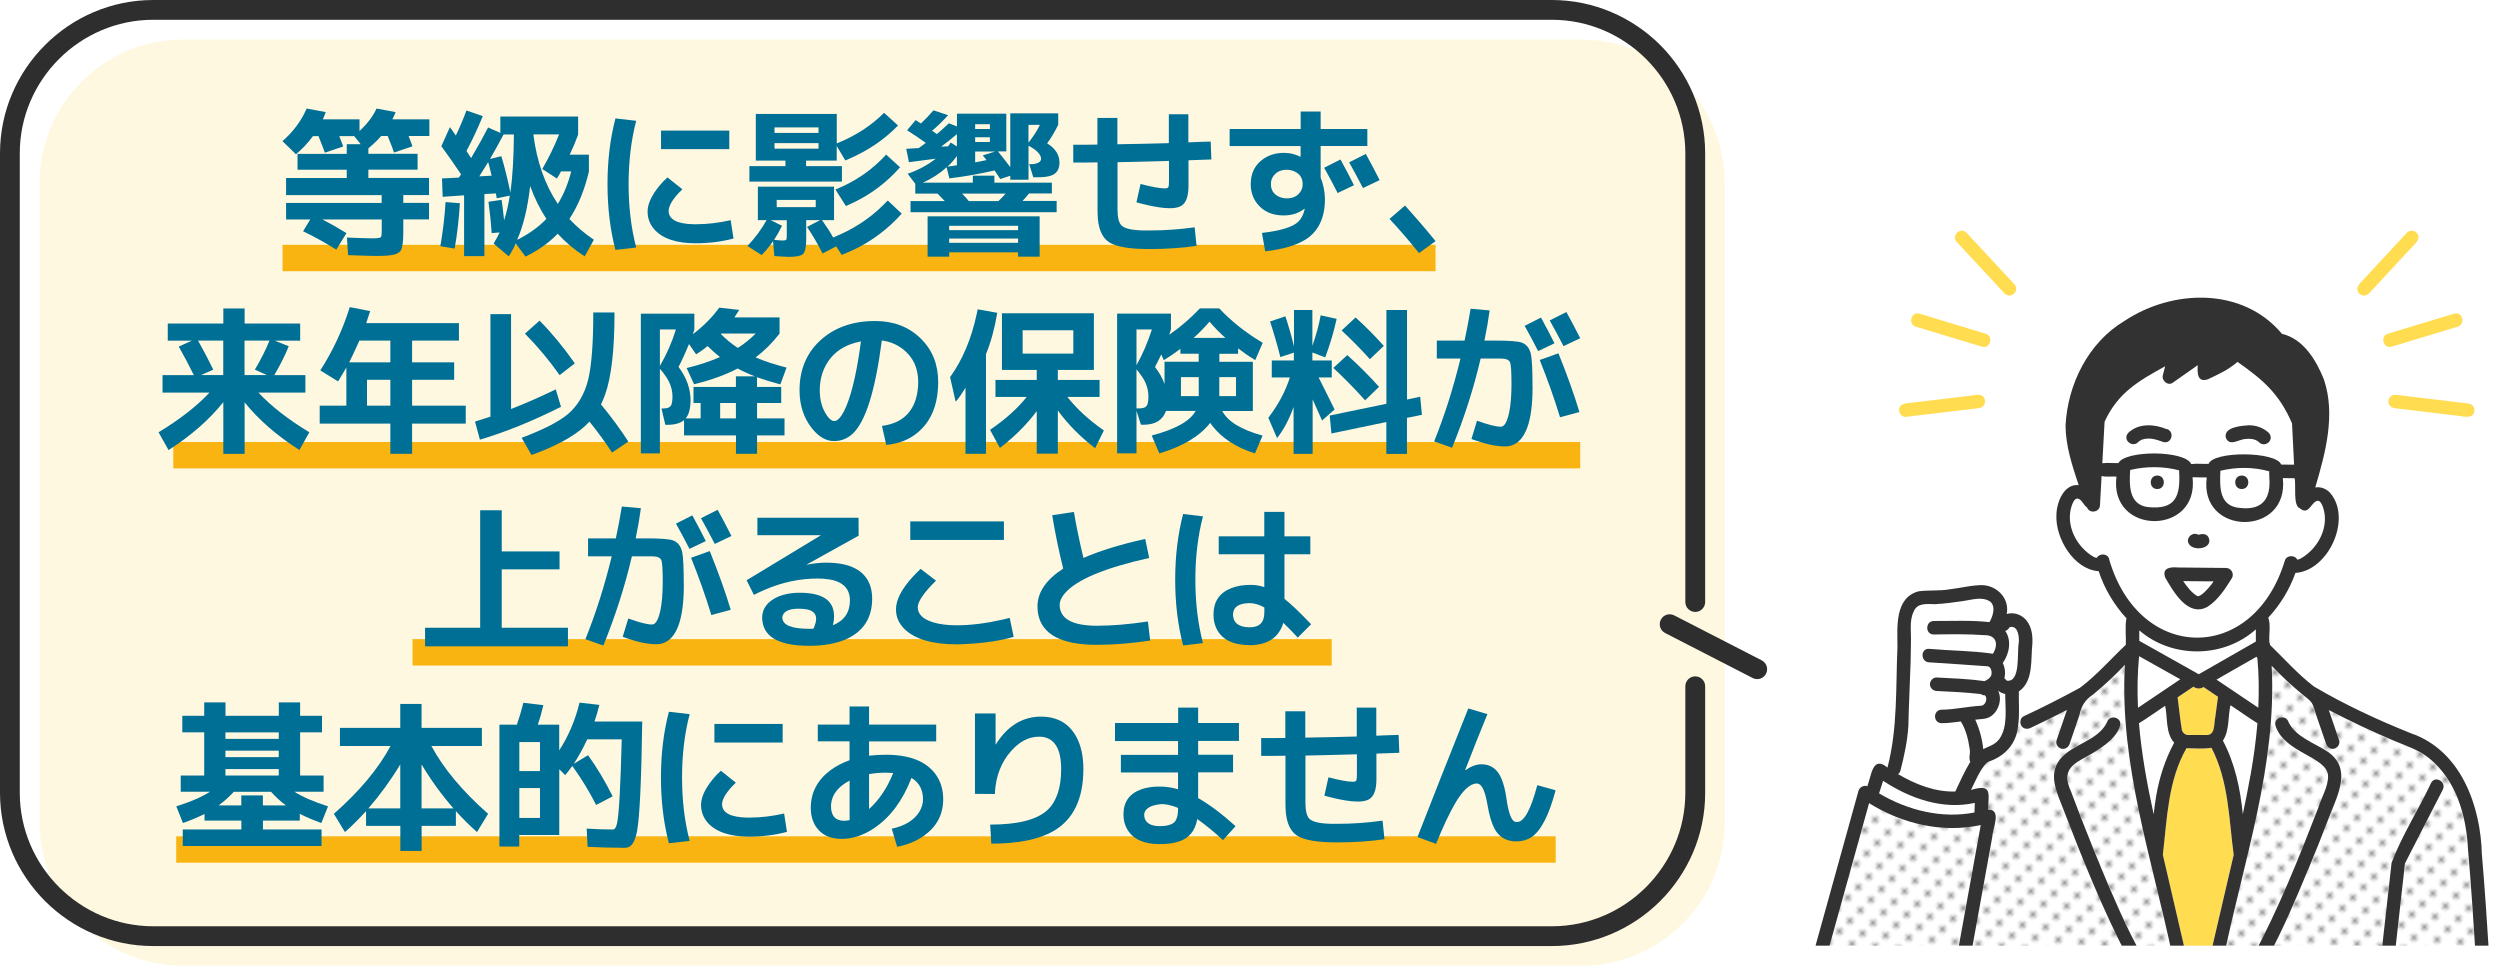 <?xml version="1.0" encoding="UTF-8"?>
<svg xmlns="http://www.w3.org/2000/svg" xmlns:xlink="http://www.w3.org/1999/xlink" id="_レイヤー_2" viewBox="0 0 377.94 146">
  <defs>
    <style>.cls-1{fill:none;}.cls-2{fill:#323232;}.cls-3{fill:url(#_新規パターン_3);}.cls-4{fill:#006f95;}.cls-5{fill:#fff;}.cls-6{fill:#2e2e2e;}.cls-7{fill:#959595;}.cls-8{fill:#fff8e1;}.cls-9{clip-path:url(#clippath);}.cls-10{fill:#f9b411;}.cls-11{fill:#ffdc50;}</style>
    <clipPath id="clippath">
      <rect class="cls-1" x="265.94" y="30.96" width="112" height="112"></rect>
    </clipPath>
    <pattern id="_新規パターン_3" x="0" y="0" width="4.98" height="5.18" patternTransform="translate(-736.38 -7735.6) rotate(-45) scale(.45)" patternUnits="userSpaceOnUse" viewBox="0 0 4.98 5.18">
      <rect class="cls-1" x="0" width="4.98" height="5.18"></rect>
      <rect class="cls-5" x="0" y="0" width="4.98" height="5.18"></rect>
      <circle class="cls-7" cx="2.49" cy="2.59" r="1.06"></circle>
    </pattern>
  </defs>
  <g id="text">
    <g class="cls-9">
      <path class="cls-5" d="M303.13,104.91c-.39-.07-.75-.24-1.07-.49.64,1.3.11,3.01-1.06,3.84-.72.51-1.57.43-2.4.54.64,1.42,1.05,2.89,1.21,4.45,3.93-1.12,3.42-5.04,3.31-8.35Z"></path>
      <path class="cls-5" d="M298.54,121.38c-4.87,1.09-9.8-.66-13.86-3.34-.2.63-.4,1.26-.61,1.9,4.29,2.55,9.46,3.86,14.42,2.89.02-.48.03-.97.05-1.45Z"></path>
      <path class="cls-11" d="M323.79,66.49s-.02.01-.03.02c.04,0,.15-.08.03-.02Z"></path>
      <path class="cls-5" d="M341.28,99.48c-.05-.06-.1-.13-.13-.21-2.02,1.15-4.04,2.31-6.05,3.46,2.11,1.42,4.22,2.84,6.33,4.26.12-2.5.09-5.01-.14-7.52Z"></path>
      <path class="cls-11" d="M323.29,66.78s.01,0,.02-.01c0,0-.02.01-.02.01Z"></path>
      <path class="cls-11" d="M323.74,66.51s0,0,.01,0c0,0,0,0,0,0,0,0-.02,0-.02,0Z"></path>
      <path class="cls-11" d="M323.32,66.76s0,0,0,0c.04-.03.11-.1,0,0Z"></path>
      <path class="cls-5" d="M324.2,97.33c2.73,1.53,5.46,3.07,8.2,4.6,2.88-1.65,5.76-3.29,8.63-4.94v-1.85c-4.9,4.39-12.65,4.45-17.63.16v1.58c.27.15.53.3.8.45Z"></path>
      <path class="cls-11" d="M299.71,106.65s.02-.01.03-.02c-.01,0-.02,0-.03.02Z"></path>
      <path class="cls-5" d="M295.59,119.65c.69-1.51,1.41-3.05,2.27-4.49-.31-.6.06-1.28-.09-1.92-.21-1.44-.55-2.93-1.34-4.18-1.19,0-3.69,1.03-3.9-.76,0-.55.47-1.02,1.02-1.02,2.05-.02,4.07-.53,6.11-.61-.22,0-.07,0,.06-.03.14-.05.23-.15.33-.24.26-.36.38-.94.04-1.29-.23.03-.45-.05-.64-.19-2.21-.24-4.43-.36-6.65-.46-.55-.02-1.02-.45-1.02-1.02,0-.53.47-1.04,1.02-1.02,2.41.13,4.84.21,7.24.55.37-.17.78-.42.96-.77.22-.4.12-1.38-.49-1.47-2.95-.23-5.92-.4-8.87-.6-1.31-.08-1.31-2.12,0-2.04,3.21.28,6.49.27,9.66.74.85-1.37.6-2.83-1.28-2.81-2.54-.18-5.12-.15-7.66-.1-1.32.02-1.31-2.02,0-2.04,2.81.02,5.62-.14,8.42.17.52-.87,1.01-2.36.11-3.1-1.2-.82-2.75-.29-4.06-.09-1.42.21-2.86.4-4.29.48-1.2-.02-2.7-.25-3.22,1.13-.68,1.34-.36,3.08-.41,4.53-.03,1.01-.03,2.02-.05,3.02-.1,3.23-.27,6.46-.34,9.69-.13,2.28-.64,4.56-1.19,6.76-.06.26-.2.44-.37.56,2.61,1.53,5.59,2.71,8.65,2.63Z"></path>
      <path class="cls-11" d="M299.79,106.61s-.03.02-.05.03c.08-.02.08-.04.05-.03Z"></path>
      <path class="cls-11" d="M300.29,105.55s0,.03,0,.03c0,0,0-.01,0-.03Z"></path>
      <path class="cls-5" d="M302.78,100.21c.34.72.44,1.57.24,2.32.11.08.22.18.3.3-.08-.12.12.1,0,.01.04.03.05.04.06.05,1.79.18,1.54-2.52,1.67-3.7,0-1.21.81-4.47-1.11-4.43-.16.05-.13.03-.2.15-.15.25-.37.39-.59.45.96,1.34.69,3.4-.37,4.84Z"></path>
      <path class="cls-5" d="M330.15,96.32c7.17,1.29,13.59-4.93,15.27-11.51.23-.89,1.5-.97,1.89-.2.02,0,.03,0,.05,0-.07,0,.18-.05.28-.07-.01,0,.26-.13.22-.11,2.58-1.47,4.34-4.75,3.36-7.69-.11-.33-.35-.96-.75-1.03-1.04.02-1.37,2.34-2.76,1.15-1.07-.36-.56-3.48-.79-4.55-.6,0-1.19-.01-1.79-.02,1,8.94-12.73,8.78-11.5-.1-.72-.01-1.44,0-2.15-.03,1.05,8.89-12.65,8.84-11.5-.1-.74-.05-1.53.08-2.25-.09-.08,1.46-.16,2.92-.24,4.38,0,1.1-1.57,1.39-1.96.37-.52-.29-.82-1.34-1.5-1.34-.45.04-.71.77-.83,1.13-.95,2.89.73,6.13,3.24,7.63-.04-.02.23.12.22.12.09.03.34.09.28.08.02,0,.05,0,.07,0,.41-.73,1.66-.69,1.88.22,1.39,5.43,5.63,10.59,11.28,11.76ZM330.91,81.21c.35-.62.99-.52,1.56-.37.77-.42,1.76.3,1.5,1.17-.47,1.52-3.91.98-3.06-.8ZM328.21,85.79l8.32.08c.77,0,1.27.86.88,1.54-1,1.6-2.08,3.3-3.7,4.34-2.95,1.61-5.13-2.28-6.38-4.42-.34-.69.05-1.53.88-1.54Z"></path>
      <path class="cls-11" d="M332.28,90.13s.02,0,.03,0c.01,0,.03,0,.05-.01-.03,0-.05,0-.08,0Z"></path>
      <path class="cls-11" d="M333.74,111.11c.51-.07.84-.38.93-1.01.22-1.58.43-3.17.64-4.75-.73-.49-1.46-.99-2.19-1.48-.46.3-1.04.3-1.53-.05-.8.54-1.59,1.07-2.39,1.61.23,1.66.38,3.34.66,4.99.38,1.22,2.82.51,3.88.7Z"></path>
      <path class="cls-5" d="M327.77,110.23c-.15-1.18-.3-2.36-.45-3.54-1.33.87-2.61,1.81-3.96,2.64.39,4.64,1.23,9.22,2.22,13.76.38-3.76,1.28-7.49,3.1-10.83-.53-.54-.81-1.25-.91-2.03Z"></path>
      <path class="cls-5" d="M330.05,87.85c.58.85,1.22,1.73,2.12,2.25.73.12,1.87-1.37,2.49-2.21-1.54-.01-3.07-.03-4.61-.04Z"></path>
      <path class="cls-3" d="M298.34,130.68c.36-1.98.72-3.97,1.08-5.95-5.79,1.26-11.89-.2-16.88-3.31-2.14,7.7-4.27,15.41-6.41,23.11h19.69c.84-4.62,1.68-9.23,2.51-13.85Z"></path>
      <path class="cls-3" d="M322.4,117.52c-.98-5.61-1.57-11.32-1.18-17.01-1.51,1.59-3.1,3.09-4.8,4.48-1.2.78-1.79,1.75-2.08,3.15-.49,1.44-.99,2.89-1.48,4.33-.18.52-.7.87-1.26.71-.51-.14-.89-.73-.71-1.26.52-1.53,1.05-3.06,1.57-4.59-1.82.94-3.66,1.85-5.52,2.72-.53.26-1.21.12-1.44-.47l-.44.14c-.23,2.63-1.94,4.53-4.39,5.36-.34.19-.29.15-.52.4-.99,1.14-1.53,2.58-2.2,3.91,3.23-.95,2.65.44,2.59,2.96,2.11-.02.66,2.85.64,4.06-1.09,6.03-2.19,12.06-3.28,18.1h23.65c-3.69-7.12-6.68-14.58-9.56-22.06-.92-2.42-2.44-5.25-.6-7.63,1.87-2.4,5.77-2.79,7.15-5.66.37-1.26,2.34-.72,1.97.54-.92,2.61-3.77,3.91-6.01,5.21-.71.37-1.3.73-1.68,1.47-.91,1.98,1.05,4.68,1.58,6.67,2.87,7.26,5.69,14.6,9.47,21.46h4.56c-2.01-9-4.39-17.93-6.02-27.01Z"></path>
      <path class="cls-11" d="M337.67,129.25c-.74-5.5-.74-11.17-3.36-16.19-1.23.19-2.53.09-3.78.06-2.81,4.91-2.92,10.64-3.57,16.1,1.18,5.11,2.37,10.21,3.55,15.32h3.59c1.18-5.1,2.36-10.19,3.56-15.28Z"></path>
      <path class="cls-3" d="M373.09,128.36c-.26-5.11-1.8-10.43-5.9-13.74-1.61-1.28-3.55-1.88-5.41-2.67-3.31-1.39-6.55-2.94-9.73-4.59.52,1.53,1.04,3.05,1.56,4.57.18.52-.21,1.12-.71,1.26-.55.15-1.08-.19-1.26-.71-.51-1.48-1.01-2.95-1.52-4.43-.21-.6-.34-1.34-.71-1.86-.37-.47-.9-.81-1.34-1.19-1.64-1.35-3.2-2.8-4.66-4.33.81,14.95-4.19,29.4-7.21,43.87h4.43c3.86-7.18,6.89-14.78,9.83-22.38.49-1.62,1.53-3.16,1.5-4.89-.21-2.9-6.62-3.4-7.95-7.54-.37-1.27,1.6-1.8,1.97-.54,1.89,3.77,8.77,3.73,7.99,9.07-3.02,8.98-6.71,17.81-11,26.28h17c.53-4.7,1.05-9.4,1.58-14.1,1.58-4.17,4.07-8.03,5.98-12.09.6-1.17,2.36-.14,1.76,1.03-1.91,3.72-3.81,7.44-5.72,11.15-.52,4.67-1.04,9.33-1.57,14h12.25c-.34-5.39-.69-10.79-1.16-16.17Z"></path>
      <path class="cls-5" d="M341.09,109.24c-1.3-.88-2.6-1.75-3.9-2.63-.39,1.76-.12,3.81-1.14,5.36,1.82,3.43,2.63,7.27,3.01,11.11.97-4.54,1.83-9.12,2.2-13.75-.06-.02-.12-.05-.18-.09Z"></path>
      <path class="cls-11" d="M317.12,84.34h0c.08-.02.09-.02,0,0Z"></path>
      <path class="cls-5" d="M343.06,71.26c-2.39-.68-4.98-.68-7.4-.09-.11,2.47-.22,5.4,3,5.62,4.22.36,4.54-2.02,4.4-5.53ZM338.9,73.93c-1.32,0-1.31-2.04,0-2.04s1.31,2.04,0,2.04Z"></path>
      <path class="cls-5" d="M346.5,64.01c-1.94-4.49-4.35-6.56-8.24-9.29-1.45,1.24-2.84,1.85-4.48,2.63-1.63.53-1.6-.98-1.53-2.14-1.26.89-2.52,1.77-3.78,2.66-.75.53-1.73-.35-1.5-1.15.13-.44.23-.89.35-1.34-4.06,2.25-7.13,3.98-9.16,8.39-.12,2.1-.23,4.19-.35,6.29.8-.11,1.62,0,2.43-.02,1.02-1.98,10.1-1.96,11.01.15.86-.12,1.75,0,2.62-.03.75-1.98,10.25-1.9,10.98.1.65,0,1.3.01,1.95.02-.1-2.08-.21-4.17-.31-6.25ZM328.27,66.13c-.42,1.26-1.59.54-2.47.32-.68-.18-1.4-.2-2.05.05-.19.09-.38.2-.55.35-.96.92-2.38-.5-1.44-1.44.81-.74,1.82-1.12,2.92-1.14,1.13.09,3.86.22,3.59,1.85ZM342.99,66.86c-1.35,1.16-1.58-1.66-5.25-.02-1.29.34-1.82-1.55-.54-1.97.91-.35,1.89-.61,2.88-.59,1.26,0,4.08.95,2.92,2.58Z"></path>
      <path class="cls-11" d="M339.49,66.35s0,0,0,0c0,0,0,0,0,0Z"></path>
      <path class="cls-11" d="M339.45,66.35c-.14.01,0,.02.04,0-.01,0-.03,0-.04,0Z"></path>
      <path class="cls-5" d="M327.65,70.75c-1.86-.26-3.79-.14-5.61.3-.28,3.43.2,5.99,4.28,5.63,3.26-.12,3.18-3.1,3.11-5.58-.55-.16-1.21-.25-1.79-.34ZM326.13,73.93c-1.32,0-1.31-2.04,0-2.04s1.31,2.04,0,2.04Z"></path>
      <path class="cls-11" d="M332.35,90.14s-.01,0-.02,0c.05.02.08,0,.06-.01-.01,0-.02,0-.04,0Z"></path>
      <path class="cls-11" d="M332.95,89.81c-.13.09-.04.03,0,0h0Z"></path>
      <path class="cls-11" d="M324.39,66.34s-.02,0-.03,0c-.12,0-.03.01.03,0Z"></path>
      <path class="cls-5" d="M323.38,99.2c-.25,2.59-.29,5.2-.17,7.8,2.13-1.44,4.26-2.87,6.4-4.31-2.07-1.16-4.15-2.33-6.23-3.49Z"></path>
      <path class="cls-2" d="M375.2,129.25c-.16-7.41-3.16-15.82-10.76-18.41-5.01-2.01-9.99-4.32-14.63-7.06-2.43-1.86-4.46-4.17-6.63-6.27,0-.13-.04-.27-.1-.39-.11-1.23.24-2.59-.17-3.75,1.8-1.94,3.23-4.26,4.1-6.76,5-.32,8.61-8.22,5.24-12.11-.56-.62-1.42-.95-2.24-.81,1.54-5.21,3.11-10.99,1.31-16.32-1.15-2.9-3.1-6.15-6.34-6.9-5.95-7.12-16.57-6.78-23.85-1.93-5.43,3.25-8.55,9.56-8.87,15.77.01,3.09,1.02,6.12,1.98,9.02-2.26-.2-3.33,2.63-3.36,4.51-.18,3.53,2.63,8.26,6.39,8.51.84,2.58,2.3,5.07,4.2,7.12-.26,1.29-.03,2.69-.1,4.01-2.28,2.15-4.38,4.58-6.92,6.49-2.8,1.53-5.64,2.97-8.53,4.32-.46.22-.6.85-.41,1.29l1.21-.39-1.21.39c.24.59.92.73,1.44.47,1.86-.87,3.7-1.78,5.52-2.72-.52,1.53-1.05,3.06-1.57,4.59-.18.52.2,1.12.71,1.26.56.15,1.08-.19,1.26-.71.49-1.44.99-2.89,1.48-4.33.3-1.42.86-2.35,2.08-3.15,1.69-1.39,3.29-2.89,4.8-4.48-.85,15,4.15,29.5,7.2,44.02h2.09c-1.18-5.11-2.37-10.21-3.55-15.32.65-5.46.76-11.19,3.57-16.1,1.24.03,2.54.13,3.78-.06,2.62,5.03,2.62,10.69,3.36,16.19-1.2,5.09-2.38,10.19-3.56,15.28h2.09c3.02-14.47,8.02-28.92,7.21-43.87,1.47,1.54,3.02,2.99,4.66,4.33.44.38.97.72,1.34,1.19.37.53.5,1.26.71,1.86.51,1.48,1.01,2.95,1.52,4.43.18.52.7.87,1.26.71.51-.14.89-.73.71-1.26-.52-1.52-1.04-3.05-1.56-4.57,3.19,1.65,6.43,3.2,9.73,4.59,1.87.79,3.81,1.39,5.41,2.67,4.1,3.32,5.64,8.63,5.9,13.74.47,5.38.82,10.78,1.16,16.17h2.04c-.31-5.09-.66-10.19-1.09-15.28ZM318.09,65.09c.02-.44.05-.89.07-1.33,2.01-4.39,5.12-6.16,9.16-8.39-.11.45-.22.9-.35,1.34-.23.81.75,1.68,1.5,1.15,1.26-.89,2.52-1.77,3.78-2.66-.07,1.16-.1,2.67,1.53,2.14,1.64-.78,3.03-1.39,4.48-2.63,3.9,2.75,6.28,4.78,8.24,9.29.1,2.08.21,4.17.31,6.25-.65,0-1.3-.01-1.95-.02-.72-1.99-10.21-2.09-10.98-.1-.87.03-1.76-.09-2.62.03-.89-2.1-9.98-2.14-11.01-.15-.81.02-1.63-.08-2.43.02.09-1.65.18-3.3.27-4.96ZM343.06,72.11c.29,3.22-1,5.07-4.39,4.68-3.21-.22-3.11-3.14-3-5.62,2.42-.59,5.01-.59,7.4.09-.06.26,0,.58,0,.84ZM329.43,71.29c.23,3.77-.57,5.83-4.78,5.36-2.84-.4-2.76-3.32-2.62-5.6,2.41-.58,5-.57,7.4.05,0,.06,0,.14,0,.19ZM317.12,84.34h0c.09-.02.08-.02,0,0ZM318.87,84.55c-.22-.91-1.47-.95-1.88-.22-.02,0-.05,0-.07,0,.07,0-.18-.05-.28-.08.01,0-.26-.14-.22-.12-2.52-1.5-4.19-4.74-3.24-7.63.12-.36.38-1.08.83-1.13.68,0,.98,1.05,1.5,1.34.38,1.02,1.95.73,1.96-.37.08-1.46.16-2.92.24-4.38.72.18,1.51.04,2.25.09-1.15,8.94,12.55,8.97,11.5.1.72.03,1.44.01,2.15.03-1.22,8.88,12.51,9.05,11.5.1.6,0,1.19.01,1.79.02.23,1.08-.28,4.18.79,4.55,1.39,1.19,1.72-1.13,2.76-1.15.4.07.64.7.75,1.03.98,2.93-.77,6.22-3.36,7.69.04-.02-.24.11-.22.11-.1.03-.35.08-.28.07-.02,0-.03,0-.05,0-.39-.76-1.66-.69-1.89.2-4.76,15.63-22.04,15.38-26.55-.26ZM341.03,95.14v1.85c-2.88,1.65-5.76,3.29-8.63,4.94-3-1.68-5.99-3.36-8.99-5.05v-1.58c4.98,4.29,12.73,4.23,17.63-.16ZM323.38,99.2c2.08,1.16,4.15,2.33,6.23,3.49-2.13,1.44-4.26,2.87-6.4,4.31-.12-2.6-.08-5.21.17-7.8ZM325.97,120.28c-.16.94-.28,1.87-.39,2.82-.99-4.55-1.83-9.13-2.22-13.76,1.35-.83,2.63-1.77,3.96-2.64.39,1.83.04,4.11,1.36,5.58-1.35,2.51-2.23,5.2-2.71,8.01ZM334.89,108.46c-.17.76-.06,2-.64,2.45-.21.14-.27.18-.51.2-.96,0-2.06,0-3.02,0-.4-.04-.72-.31-.86-.7-.28-1.65-.43-3.33-.66-4.99.8-.54,1.59-1.07,2.39-1.61.49.35,1.07.36,1.53.05.73.49,1.46.99,2.19,1.48-.14,1.04-.28,2.07-.42,3.11ZM340.22,117.18c-.35,1.97-.74,3.94-1.16,5.9-.38-3.84-1.19-7.68-3.01-11.11,1.02-1.55.74-3.6,1.14-5.36,1.37.89,2.69,1.87,4.08,2.72-.22,2.63-.58,5.25-1.04,7.85ZM341.41,107c-2.11-1.42-4.22-2.84-6.33-4.26,2.02-1.15,4.04-2.31,6.05-3.46.04.07.08.14.13.21.23,2.5.26,5.01.14,7.52Z"></path>
      <path class="cls-2" d="M363.39,132.16c.06-.54.12-1.08.18-1.63,1.91-3.72,3.81-7.44,5.72-11.15.6-1.17-1.16-2.2-1.76-1.03-1.91,4.05-4.4,7.91-5.98,12.08-.53,4.7-1.05,9.4-1.58,14.1h2.04c.46-4.12.92-8.25,1.38-12.37Z"></path>
      <path class="cls-2" d="M348.85,131.68c1.15-2.75,2.25-5.52,3.32-8.31,1.24-3.23,3.4-7.14-.22-9.69-2.02-1.35-4.83-2.2-5.98-4.51-.37-1.26-2.34-.72-1.97.54,1.35,4.16,7.74,4.64,7.95,7.54.04,1.72-1.01,3.27-1.49,4.89-2.94,7.6-5.97,15.19-9.83,22.38h2.33c2.23-4.14,4.08-8.52,5.88-12.85Z"></path>
      <path class="cls-2" d="M330.91,82.24c.75,1.2,3.76.68,2.96-1.02-.32-.6-.99-.52-1.54-.38-.89-.51-1.96.5-1.42,1.4Z"></path>
      <path class="cls-2" d="M317.62,131.14c-1.57-3.78-3.07-7.59-4.51-11.43-1.87-4.01,1.17-4.46,3.88-6.24,1.38-.91,3.02-2.08,3.51-3.75.37-1.26-1.6-1.8-1.97-.54-1.38,2.87-5.27,3.26-7.15,5.66-1.84,2.38-.31,5.21.6,7.63,2.88,7.48,5.87,14.93,9.56,22.06h2.31c-2.41-4.29-4.35-8.87-6.24-13.39Z"></path>
      <path class="cls-2" d="M332.29,90.13s.05,0,.07,0c-.02,0-.04,0-.07,0Z"></path>
      <path class="cls-2" d="M327.33,87.32c1.25,2.14,3.43,6.03,6.38,4.42,1.62-1.04,2.7-2.74,3.7-4.34.39-.67-.11-1.53-.88-1.54-2.42-.02-4.85-.05-7.27-.07-1.14-.1-2.46.03-1.93,1.53ZM332.34,90.14s0,0,0,0c.02,0,.04,0,.06-.01.02.01,0,.03-.05.01ZM332.95,89.81s-.13.09,0,0h0ZM334.33,88.34c-.54.7-1.48,1.7-1.97,1.78,0,0,0,0,0,0-.02,0-.04.01-.05.01-.01,0-.02,0-.03,0,0,0,0,0,0,0,0,0,0,0,0,0-.04,0-.08-.02-.12-.03-.9-.53-1.53-1.41-2.12-2.25,1.54.01,3.07.03,4.61.04-.11.15-.21.29-.33.45Z"></path>
      <path class="cls-11" d="M356.67,44.38c.38.38,1.07.41,1.44,0,2.11-2.27,4.21-4.54,6.32-6.81.58-.65,1.73-1.5.89-2.4-.38-.38-1.07-.41-1.44,0-2.11,2.27-4.21,4.54-6.32,6.81-.58.65-1.73,1.5-.89,2.4Z"></path>
      <path class="cls-11" d="M361.55,52.41c3.33-1.01,6.66-2.01,9.99-3.02,1.25-.38.72-2.35-.54-1.97-3.33,1.01-6.66,2.01-9.99,3.02-1.25.38-.72,2.35.54,1.97Z"></path>
      <path class="cls-11" d="M363.46,59.84c-.93-.11-2.29-.51-2.39.86,0,.61.47.95,1.02,1.02,3.2.38,6.4.76,9.6,1.15.93.11,2.29.51,2.39-.86,0-.61-.47-.95-1.02-1.02-3.2-.38-6.4-.76-9.6-1.15Z"></path>
      <path class="cls-2" d="M326.13,71.89c-1.31,0-1.32,2.04,0,2.04s1.32-2.04,0-2.04Z"></path>
      <path class="cls-2" d="M338.9,71.89c-1.31,0-1.32,2.04,0,2.04s1.32-2.04,0-2.04Z"></path>
      <path class="cls-2" d="M299.74,106.64s.03-.02.05-.03c-.01,0-.03.02-.05.03,0,0,0,0,0,0Z"></path>
      <path class="cls-2" d="M305.91,93.36c-.73-.6-1.7-.79-2.54-.54.49-2.52-1.74-4.57-4.19-4.35-1.46.07-2.93.44-4.38.61-1.57.28-3.19.11-4.76.31-3.64.98-3.2,5.43-3.19,8.4-.27,6.1.05,12.31-1.51,18.25-2.3-1.93-2.43,1.31-3.05,2.82-.53-.2-1.17.15-1.33.69-2.31,8.33-4.62,16.65-6.93,24.98h2.12c2.14-7.7,4.27-15.41,6.41-23.11,4.98,3.11,11.08,4.57,16.88,3.31-1.2,6.6-2.4,13.2-3.59,19.81h2.07c1.09-6.03,2.19-12.06,3.28-18.1.03-1.21,1.47-4.07-.64-4.06.06-2.53.63-3.92-2.59-2.96.67-1.34,1.21-2.77,2.2-3.91.23-.24.18-.2.52-.39,2.44-.83,4.16-2.73,4.39-5.36l-1.98.65,1.98-.65c.27-1.73.08-3.48.12-5.23,2.27-1.56,1.77-4.83,2.05-7.25.07-1.4-.17-2.96-1.32-3.91ZM298.54,121.38c-.02.48-.03.97-.05,1.45-4.96.97-10.13-.34-14.42-2.89.2-.63.4-1.26.61-1.9,4.06,2.67,9,4.42,13.86,3.34ZM293.55,109.33c.96,0,1.92-.14,2.88-.26.78,1.24,1.13,2.73,1.34,4.18.15.64-.21,1.32.09,1.92-.86,1.44-1.57,2.98-2.27,4.49-3.06.09-6.04-1.09-8.65-2.63.17-.12.3-.3.37-.56.56-2.21,1.06-4.49,1.19-6.76.07-3.23.24-6.46.34-9.69.02-1.01.02-2.02.05-3.02.05-1.45-.27-3.19.41-4.53.53-1.38,2.02-1.15,3.22-1.13,1.44-.08,2.87-.27,4.29-.48,1.32-.19,2.86-.72,4.06.09.89.74.4,2.23-.11,3.1-2.8-.31-5.61-.16-8.42-.17-1.31.02-1.32,2.06,0,2.04,2.55-.04,5.12-.08,7.66.1,1.87-.02,2.13,1.45,1.28,2.81-3.18-.47-6.45-.45-9.66-.74-1.31-.08-1.31,1.96,0,2.04,2.96.2,5.92.37,8.87.6.61.1.7,1.07.49,1.47-.18.35-.59.6-.96.77-2.39-.34-4.82-.42-7.24-.55-.55-.02-1.02.49-1.02,1.02,0,.57.47,1,1.02,1.02,2.22.1,4.44.22,6.65.46.19.13.42.21.64.19.4.42.19,1.24-.31,1.5.07-.02-.04.02-.07.04,0,0,.02,0,.02-.01-.11.04-.31.05-.07.04-2.04.09-4.07.59-6.11.61-1.33.02-1.33,2.02,0,2.04ZM300.3,105.58s0-.01,0-.03c0,.02,0,.03,0,.03ZM302.23,111.74c-.59.83-1.55,1.07-2.41,1.51-.16-1.56-.57-3.04-1.21-4.45.83-.12,1.68-.03,2.4-.54,1.17-.83,1.69-2.53,1.06-3.84.31.25.68.42,1.07.49,0,2.25.44,4.92-.9,6.83ZM305.19,97.18c-.3,1.38.34,6.02-1.82,5.72,0,0-.02-.02-.06-.05.12.09-.08-.13,0-.01-.08-.12-.18-.22-.3-.3.2-.76.1-1.61-.24-2.32,1.06-1.45,1.33-3.5.37-4.84.22-.06.44-.2.59-.45.08-.12.04-.1.2-.15,1.21-.17,1.33,1.56,1.26,2.42Z"></path>
      <path class="cls-11" d="M303.06,44.38c.95.93,2.37-.48,1.44-1.44-2.4-2.59-4.81-5.18-7.21-7.76-.95-.93-2.37.48-1.44,1.44,2.4,2.59,4.81,5.18,7.21,7.76Z"></path>
      <path class="cls-11" d="M300.17,50.44c-3.33-1.01-6.66-2.01-9.99-3.02-1.26-.38-1.8,1.59-.54,1.97,3.33,1.01,6.66,2.01,9.99,3.02,1.26.38,1.8-1.59.54-1.97Z"></path>
      <path class="cls-11" d="M299.08,59.67c-3.2.38-6.4.76-9.6,1.15-.86.16-2.34-.04-2.39,1.18,0,.5.47,1.09,1.02,1.02,3.66-.44,7.32-.87,10.97-1.31,1.34-.07,1.34-2.03,0-2.04Z"></path>
      <path class="cls-2" d="M339.47,66.36s.01,0,.02,0c0,0-.01,0-.02,0Z"></path>
      <path class="cls-2" d="M340.07,64.28c-1.1.08-3.89.23-3.59,1.85.53,1.46,1.97.28,2.99.23-.13.02-.08,0,.02,0,0,0,0,0,0,0,0,0,0,0,0,0,.67-.08,1.38-.01,1.93.41.95,1.08,2.53-.27,1.56-1.34-.81-.74-1.82-1.12-2.92-1.14Z"></path>
      <path class="cls-2" d="M327.56,64.88c-1.87-.78-4.23-.94-5.8.54-.98,1.03.61,2.41,1.55,1.35,0,0-.02.01-.02,0,.07-.05.12-.1.02-.02.16-.11.28-.18.44-.26,0,0,0,0-.01,0,.05-.02.18-.08.06-.02,1.06-.39,2.2-.04,3.22.35,1.28.36,1.81-1.57.54-1.97ZM324.36,66.34s.02,0,.03,0c-.06.01-.15.01-.03,0Z"></path>
      <path class="cls-2" d="M323.3,66.77s0,0,0,0c0,0,0,0,0,0Z"></path>
      <path class="cls-2" d="M323.75,66.51s.03,0,.05-.01c-.02,0-.03,0-.05.01Z"></path>
    </g>
    <path class="cls-8" d="M239.08,5.98H27.65C15.73,5.98,5.98,15.73,5.98,27.65v96.68c0,11.92,9.75,21.67,21.67,21.67h211.43c11.92,0,21.67-9.75,21.67-21.67V27.65c0-11.92-9.75-21.67-21.67-21.67Z"></path>
    <path class="cls-6" d="M234.6,0H23.17C16.8,0,11,2.61,6.81,6.81,2.61,11,0,16.8,0,23.17v96.68c0,6.37,2.61,12.17,6.81,16.37,4.19,4.19,9.99,6.81,16.37,6.8h211.43c6.37,0,12.17-2.61,16.37-6.8,4.19-4.19,6.81-9.99,6.8-16.37v-16.1c0-.83-.67-1.5-1.5-1.5s-1.5.67-1.5,1.5v16.1c0,5.55-2.27,10.58-5.93,14.25-3.66,3.66-8.7,5.93-14.25,5.93H23.17c-5.55,0-10.58-2.27-14.25-5.93-3.66-3.66-5.93-8.7-5.93-14.25V23.17c0-5.55,2.27-10.58,5.93-14.25,3.66-3.66,8.7-5.93,14.25-5.93h211.43c5.55,0,10.58,2.27,14.25,5.93,3.66,3.66,5.93,8.7,5.93,14.25v67.84h0c0,.83.67,1.5,1.5,1.5s1.5-.67,1.5-1.5V23.17c0-6.37-2.61-12.17-6.8-16.37C246.77,2.61,240.97,0,234.6,0h0Z"></path>
    <path class="cls-6" d="M251.73,95.7l13.23,6.8c.74.38,1.64.09,2.02-.65.38-.74.09-1.64-.65-2.02l-13.23-6.8c-.74-.38-1.64-.09-2.02.65-.38.74-.09,1.64.65,2.02Z"></path>
    <rect class="cls-10" x="42.71" y="37.01" width="174.31" height="3.99"></rect>
    <rect class="cls-10" x="26.2" y="66.82" width="212.69" height="3.99"></rect>
    <rect class="cls-10" x="62.36" y="96.62" width="138.96" height="3.99"></rect>
    <rect class="cls-10" x="26.64" y="126.43" width="208.54" height="3.99"></rect>
    <path class="cls-4" d="M42.71,21.33c1.57-1.38,2.74-2.93,3.53-4.66.05-.1.09-.18.12-.26l2.88.53c-.14.42-.29.78-.43,1.1h5.54v1.78c1.2-1.14,2.06-2.27,2.57-3.41l2.88.53c-.13.37-.29.74-.48,1.1h5.59v2.52h-3.14c.08.21.2.52.36.94.1.29.17.5.22.62l-2.78.94c-.19-.56-.51-1.39-.96-2.5h-.98c-.53.61-1.18,1.23-1.94,1.87v.82h7.44v2.4h-7.44v1.25h9.17v2.59h-3.89v1.18h3.89v2.5h-3.89v1.82c0,1.52-.13,2.48-.38,2.88-.29.45-.97.7-2.04.77-.4.03-.96.05-1.68.05-.64,0-2.06-.04-4.25-.12l-.17-2.66c2.02.08,3.3.12,3.84.12.75,0,1.18-.06,1.3-.19.08-.11.12-.39.12-.84v-1.82h-8.98c1.17.59,2.38,1.28,3.65,2.06l-1.54,2.5c-1.57-.99-3.24-1.92-5.02-2.78l1.08-1.78h-3.65v-2.5h14.45v-1.18h-14.45v-2.59h9.17v-1.25h-7.44v-2.4h7.44v-1.46h2.11l-.98-1.22h-2.26c.06.16.26.68.6,1.56l-2.78.94c-.19-.56-.51-1.39-.96-2.5h-.84c-.78,1.06-1.64,1.97-2.57,2.74l-2.02-1.97Z"></path>
    <path class="cls-4" d="M66.57,37.22c.38-2.19.65-4.42.79-6.67l2.16.17c-.13,2.34-.39,4.62-.79,6.86l-2.16-.36ZM73.84,30.5l1.99-.29c.08.46.21,1.5.38,3.1.35-1.09.64-2.34.86-3.74l-1.97.41c-.06-.32-.11-.57-.14-.74l-1.73.1v9.38h-3.07v-9.19l-3.24.22-.1-2.78,2.54-.12c.03-.06.09-.14.17-.24.08-.13.14-.22.17-.26-.99-1.47-1.98-2.89-2.98-4.25l1.3-2.88c.08.11.2.28.36.5.24.35.42.61.53.77.59-1.23,1.13-2.5,1.61-3.79l2.47.86c-.82,1.97-1.64,3.72-2.47,5.26.05.06.28.42.7,1.08,1.07-1.82,1.93-3.37,2.57-4.63l1.85.82v-2.47h11.76v2.74c-.34.94-.76,1.95-1.27,3.02h2.9v2.57c-.67,2.82-1.66,5.2-2.95,7.15,1.09,1.17,2.32,2.22,3.7,3.14l-1.39,2.52c-1.54-.99-2.9-2.14-4.08-3.43-1.34,1.39-2.97,2.54-4.87,3.46l-1.46-1.97c-.29.62-.64,1.27-1.06,1.94l-2.3-1.94c.37-.59.67-1.15.91-1.68l-1.2.1c-.08-1.33-.24-2.9-.48-4.7ZM74.32,26.56c-.06-.24-.15-.6-.26-1.08-.13-.45-.22-.78-.26-.98-.3.5-.75,1.22-1.34,2.16l1.87-.1ZM74.06,24.04l1.73-.43c.5,1.65.95,3.48,1.37,5.5.32-2.29.5-5.22.53-8.78h-1.56c-.74,1.39-1.42,2.63-2.06,3.72ZM80.15,28.12c-.37,3.26-1.02,5.98-1.97,8.14,1.81-.91,3.28-1.97,4.42-3.17-.96-1.46-1.78-3.11-2.45-4.97ZM84.33,30.83c.9-1.46,1.57-3.1,2.02-4.92h-1.54c-.22.43-.43.79-.62,1.08l-2.21-1.44c.99-1.71,1.84-3.46,2.54-5.23h-3.89c.53,4.13,1.76,7.63,3.7,10.51Z"></path>
    <path class="cls-4" d="M96.18,18.26c-.77,2.94-1.15,6.14-1.15,9.58s.38,6.65,1.15,9.58l-3.14.36c-.8-3.06-1.2-6.37-1.2-9.94s.4-6.88,1.2-9.94l3.14.36ZM110.46,33.28l.43,2.78c-1.82.48-3.72.72-5.69.72-2.98,0-5.09-.72-6.34-2.16-.64-.77-.96-1.65-.96-2.64,0-1.12.57-2.38,1.7-3.79.4-.5.83-.95,1.3-1.37l2.26,1.8c-1.23,1.18-1.92,2.19-2.06,3.02-.02.08-.02.15-.02.22,0,1.31,1.26,1.99,3.79,2.04h.34c1.73,0,3.48-.21,5.26-.62ZM99.93,22.55v-2.81h10.32v2.81h-10.32Z"></path>
    <path class="cls-4" d="M116.85,36.5c-.51.72-1.08,1.41-1.7,2.06l-2.16-1.37c1.17-1.23,2.14-2.54,2.9-3.91h-1.32v-5.06h11.52v5.06h-1.82c.67.93,1.23,1.8,1.68,2.62,2.94-1.18,5.44-2.79,7.49-4.82.27-.26.53-.51.77-.77l2.11,1.99c-2.08,2.32-4.5,4.14-7.25,5.45-.59.27-1.2.54-1.82.79l-.84-1.3-2.06,1.08c-.77-1.52-1.55-2.86-2.35-4.01l1.97-1.03h-2.09v2.88c0,1.2-.17,1.95-.5,2.26-.34.27-1.02.41-2.06.41-.3,0-1.06-.04-2.26-.12l-.19-2.21ZM117.09,24.28h-2.83v-7.06h12.24v4.46c2.85-1.15,5.23-2.7,7.15-4.63l2.11,1.92c-2.03,2.11-4.55,3.82-7.56,5.11-.14.06-.28.12-.41.17l-1.3-2.18v2.21h-4.63v.84h5.42v2.33h-13.99v-2.33h5.45v-.84h-1.66ZM117.02,36.26c.64.06,1.08.1,1.32.1.32,0,.5-.06.55-.17.03-.11.05-.31.05-.6v-2.3h-2.42l1.7.84c-.34.72-.74,1.43-1.2,2.14ZM117.09,20.1h6.65v-.84h-6.65v.84ZM117.09,21.64v.84h6.65v-.84h-6.65ZM117.42,31.31h5.9v-1.08h-5.9v1.08ZM126.3,28.65c3.04-1.23,5.59-2.99,7.66-5.28l2.11,1.92c-1.98,2.24-4.28,3.99-6.89,5.26-.43.21-.86.41-1.3.6l-1.58-2.5Z"></path>
    <path class="cls-4" d="M137.65,32.1v-1.7h5.18c-.48-.51-.85-.89-1.1-1.13h-3.36v-1.49l-1.15-1.51c1.57-.54,2.98-1.3,4.25-2.28l-4.06.53-.41-2.02,1.9-.12c.35-.24.7-.5,1.06-.77-.69-.51-1.63-1.15-2.83-1.92l1.3-1.54c.1.05.22.14.38.26.19.13.33.22.41.26.62-.58,1.26-1.24,1.9-1.99l2.21.74c-.83.91-1.64,1.7-2.42,2.35l.72.5c.54-.45,1.15-.99,1.82-1.63l1.22.48v-1.94h7.46v5.71h-1.27c.4.46,1.02,1.26,1.87,2.38v-8.14h7.25v1.73c-.53,1.09-1.09,2.02-1.68,2.81,1.23.75,1.86,1.72,1.87,2.9,0,1.02-.42,1.68-1.25,1.97-.5.18-1.18.26-2.06.26h-.65l-.62-1.99h.55c.78-.08,1.2-.34,1.25-.77,0-.66-.62-1.32-1.85-1.99-.02-.02-.03-.02-.05-.02v5.14h-2.76v-.6l-1.51.5c-.11-.19-.4-.62-.86-1.3-2.38.54-4.66.94-6.84,1.2l-.41-1.68c-1.02.93-2.22,1.7-3.6,2.33h7.56v-1.06h3.26v1.06h8.69v1.63h-3.46c-.3.38-.63.76-.98,1.13h5.16v1.7h-22.08ZM143.49,38.8h-3.26v-6.1h16.94v6.1h-3.26v-.65h-10.42v.65ZM144.66,22.14v-1.87c-.69.61-1.48,1.24-2.38,1.9l1.06-.05c.11-.14.24-.34.38-.58l.94.6ZM144.66,25v-1.42c-.37.54-.84,1.08-1.42,1.61.16-.03.41-.06.74-.1.3-.05.53-.08.67-.1ZM143.49,34.79h10.42v-.65h-10.42v.65ZM143.49,36.06v.65h10.42v-.65h-10.42ZM150.93,30.4c.35-.32.72-.7,1.1-1.13h-6.58c.34.34.67.71,1.01,1.13h4.46ZM147.42,19.5h2.23v-.72h-2.23v.72ZM147.42,20.75v.72h2.23v-.72h-2.23ZM149.15,24.21l-.58-.72,1.87-.58h-3.02v1.63c.4-.06.98-.18,1.73-.34ZM157.21,18.88h-1.73v2.69c.72-.91,1.3-1.81,1.73-2.69Z"></path>
    <path class="cls-4" d="M162.25,24.59v-2.71h1.8c.83-.02,1.45-.02,1.85-.02v-4.03h3.02v3.98c3.52-.06,6.11-.12,7.78-.17v-4.37h2.95v4.25c.38-.02.94-.04,1.68-.07.77-.02,1.34-.03,1.7-.05l.1,2.71h-.29l-.02.02h-.55l-.02.02h-.55l-.02.02h-.53l-.02.02h-.58l-.02.02h-.55l-.02.02h-.29v3.89c0,1.62-.39,2.63-1.18,3.05-.42.21-.96.31-1.63.31-1.07,0-2.52-.23-4.34-.7-.27-.06-.51-.13-.72-.19l.62-2.78c1.63.43,2.85.66,3.65.67.34,0,.53-.08.58-.24.05-.14.07-.46.07-.96v-2.95c-3.42.1-6.02.16-7.78.19v7.13c0,1.25.21,2.06.62,2.45.48.46,1.59.71,3.34.74h.84c2.32,0,4.61-.16,6.86-.48l.29,2.81c-2.22.32-4.61.48-7.15.48-2.99,0-5.02-.34-6.07-1.03-.98-.64-1.54-1.82-1.7-3.53-.03-.43-.05-.91-.05-1.44v-7.1c-.42,0-1.03,0-1.85.02h-1.8Z"></path>
    <path class="cls-4" d="M185.9,19.5h10.73v-2.64h3.02v2.64h7.06v2.57h-7.06v4.78c.4.98.62,2.05.65,3.22,0,2.82-.95,4.85-2.86,6.1-1.42.91-3.48,1.52-6.17,1.82l-.5-2.78c2.85-.32,4.7-.9,5.54-1.73.43-.45.74-1.04.91-1.78v-.07s0-.05.02-.05l-.05-.02c-.85.67-1.9,1.01-3.14,1.01-1.73,0-3.06-.6-4.01-1.8-.64-.83-.96-1.81-.96-2.93,0-1.66.64-2.94,1.92-3.82.88-.61,1.92-.91,3.12-.91.85,0,1.66.19,2.45.58h.05v-1.61h-10.73v-2.57ZM192.13,27.83c0,.86.38,1.49,1.15,1.87.38.19.8.29,1.25.29.99,0,1.7-.38,2.14-1.13.18-.3.26-.65.26-1.03,0-.86-.38-1.49-1.15-1.87-.38-.19-.8-.29-1.25-.29-.99,0-1.7.38-2.14,1.13-.18.3-.26.65-.26,1.03ZM204.69,28l-2.47,1.18c-.64-1.26-1.32-2.54-2.04-3.82l2.47-1.25c.75,1.36,1.43,2.66,2.04,3.89ZM208.57,27.23l-2.52,1.2c-.72-1.39-1.42-2.69-2.09-3.89l2.52-1.27c.59,1.06,1.29,2.38,2.09,3.96Z"></path>
    <path class="cls-4" d="M210.06,33.09l2.35-2.02c1.47,1.63,3.01,3.42,4.61,5.38l-2.5,1.82c-1.41-1.78-2.9-3.5-4.46-5.18Z"></path>
    <path class="cls-4" d="M46.77,65.34l-1.51,2.69c-3.39-2.16-6.15-4.56-8.28-7.2v7.78h-3.22v-7.82c-2.1,2.64-4.86,5.06-8.28,7.25l-1.51-2.69c3.2-1.94,5.77-3.94,7.7-6h-7.1v-2.64h4.73c-.7-1.44-1.46-2.88-2.28-4.32l1.99-.89h-3.65v-2.59h8.4v-2.28h3.22v2.28h8.4v2.59h-3.84l2.11.84c-.5,1.26-1.22,2.72-2.18,4.37h4.7v2.64h-7.1c1.95,2.08,4.52,4.08,7.7,6ZM29.94,51.49c.86,1.54,1.63,3,2.3,4.39l-1.85.82h3.36v-5.21h-3.82ZM40.33,56.7l-1.8-.82c.93-1.57,1.66-3.03,2.21-4.39h-3.77v5.21h3.36Z"></path>
    <path class="cls-4" d="M52.89,46.43l3.07.6c-.3.94-.5,1.55-.6,1.82h14.02v2.64h-7.08v3.29h6.36v2.64h-6.36v3.91h8.11v2.71h-8.11v4.56h-3.29v-4.56h-10.68v-2.71h4.03v-5.78c-.45.78-.86,1.49-1.25,2.11l-2.69-1.66c1.9-2.96,3.39-6.15,4.46-9.58ZM54.33,51.49c-.56,1.26-1.07,2.36-1.54,3.29h6.22v-3.29h-4.68ZM59.01,57.42h-3.53v3.91h3.53v-3.91Z"></path>
    <path class="cls-4" d="M77.25,61.84c2.35-.93,4.61-1.92,6.77-2.98l.79,2.64c-4.3,2.16-8.39,3.82-12.26,4.97l-.74-2.74c1.02-.32,1.8-.57,2.33-.74v-15.5h3.12v14.35ZM89.68,47.24h3.22c0,5.62-.47,9.75-1.42,12.41-.19.53-.4,1.02-.62,1.49,1.6,1.95,2.98,3.82,4.13,5.62l-2.47,1.66c-.99-1.54-2.13-3.1-3.41-4.68-1.58,1.73-4.16,3.28-7.73,4.66-.34.13-.68.26-1.03.38l-1.49-2.59c3.25-1.23,5.54-2.4,6.89-3.5,1.55-1.28,2.61-3.05,3.17-5.3.51-2.11.77-5.49.77-10.13ZM79.36,50.44l2.21-1.97c1.89,1.92,3.66,4.07,5.33,6.46l-2.3,1.78c-1.55-2.21-3.3-4.3-5.23-6.26Z"></path>
    <path class="cls-4" d="M114.45,58.5h3.65v2.42h-3.65v2.33h4.15v2.57h-4.15v2.78h-3.19v-2.78h-7.85v-2.3c-.58.46-1.39.7-2.45.7h-.38l-.58-2.47h.29c.64,0,1.04-.18,1.2-.55.11-.27.17-.69.17-1.25,0-1.04-.32-2.03-.96-2.98-.24-.37-.55-.78-.94-1.22v12.79h-2.88v-21.12h8.09v2.4c-.05.16-.12.39-.22.7,1.62-1.23,2.94-2.57,3.98-4.01l3.02.34c-.18.3-.42.68-.72,1.13h6.82v2.45c-1.07,1.39-2.28,2.59-3.62,3.6,1.34.58,2.9,1.09,4.68,1.54l-.94,2.54c-1.22-.32-2.39-.68-3.53-1.08v1.49ZM102.18,49.81h-2.42v5.52c1.04-1.81,1.85-3.65,2.42-5.52ZM111.25,58.5v-1.61h2.88c-.98-.37-1.85-.76-2.62-1.18-1.82.96-4.02,1.75-6.58,2.38l-1.13-2.45c1.76-.42,3.44-.97,5.04-1.66-.64-.51-1.26-1.06-1.87-1.66-.56.46-1.14.88-1.73,1.25l-1.08-1.56c-.56,1.38-1.09,2.53-1.58,3.46,1.22,1.62,1.82,3.31,1.82,5.09-.02,1.23-.26,2.13-.74,2.69h2.26v-2.33h-1.08v-2.42h6.41ZM111.25,60.92h-2.38v2.33h2.38v-2.33ZM111.54,52.6c.96-.61,1.86-1.34,2.71-2.18h-5.21l-.07.07c.78.8,1.64,1.5,2.57,2.11Z"></path>
    <path class="cls-4" d="M133.36,64.38c2.67-.35,4.37-1.7,5.09-4.06.24-.78.36-1.65.36-2.59,0-2.05-.74-3.67-2.21-4.87-.93-.75-2.02-1.22-3.29-1.39-.98,7.58-2.45,12.29-4.42,14.11-.8.74-1.74,1.1-2.81,1.1-1.18,0-2.28-.62-3.29-1.87-1.28-1.58-1.92-3.52-1.92-5.81,0-3.1,1.05-5.62,3.14-7.54,2.13-1.95,4.9-2.93,8.3-2.93,2.77,0,5.06.87,6.86,2.62,1.78,1.74,2.66,3.94,2.66,6.58,0,3.38-1.03,5.93-3.1,7.66-1.3,1.09-2.88,1.71-4.75,1.87l-.65-2.88ZM130.14,51.61c-2.48.48-4.25,1.69-5.3,3.62-.61,1.12-.91,2.38-.91,3.77,0,1.55.38,2.85,1.13,3.89.37.5.71.75,1.03.77.62,0,1.26-.81,1.92-2.42.86-2.14,1.58-5.35,2.14-9.62Z"></path>
    <path class="cls-4" d="M149.06,53.53v15.07h-3.1v-9.98c-.61.99-1.1,1.7-1.49,2.11l-.84-3.72c1.87-2.59,3.21-5.75,4.01-9.48.06-.26.12-.51.17-.77l2.95.53c-.38,2.32-.95,4.4-1.7,6.24ZM155.22,60.01h-4.73v-2.57h6.24v-1.51h-5.26v-8.57h13.9v8.57h-5.45v1.51h6.31v2.57h-4.87c1.44,1.82,3.28,3.51,5.52,5.06l-1.32,2.69c-2.24-1.71-4.12-3.62-5.64-5.71v6.53h-3.19v-6.43c-1.5,2.02-3.36,3.87-5.57,5.57l-1.49-2.74c2.32-1.58,4.17-3.24,5.54-4.97ZM154.6,53.46h7.66v-3.53h-7.66v3.53Z"></path>
    <path class="cls-4" d="M175.26,68.53l-1.15-2.69c3.58-.94,5.8-2.18,6.65-3.72h-4.49c-.48,1.36-1.57,2.06-3.26,2.09h-.53l-.67-2.11v6.43h-2.93v-21.12h8.14v2.4c-.08.26-.17.52-.26.79,1.7-1.17,3.24-2.5,4.63-3.98h2.93c1.82,1.94,3.95,3.63,6.38,5.09.06.05.13.09.19.12l-1.13,2.62c-.86-.53-1.73-1.12-2.59-1.78v.82h-2.83v1.2h5.06v7.44h-4.63c.85,1.6,2.88,2.84,6.1,3.72l-1.15,2.69c-2.82-.88-4.97-2.27-6.46-4.18-.11-.14-.22-.29-.31-.43-1.58,2.02-4.14,3.55-7.68,4.61ZM174.14,49.81h-2.33v5.4c.93-1.66,1.7-3.46,2.33-5.4ZM171.81,55.84v5.9h.43c.64,0,1.04-.18,1.2-.55.11-.27.17-.69.17-1.25,0-1.06-.32-2.06-.96-3-.22-.34-.5-.7-.84-1.1ZM181.21,54.68v-1.2h-2.76v-.74c-.85.64-1.69,1.21-2.52,1.7l-.38-.86c-.22.5-.54,1.13-.94,1.9.67.86,1.15,1.73,1.44,2.59v-3.38h5.16ZM178.53,59.89h2.69v-2.88h-2.69v2.88ZM180.45,51.08h4.8c-.82-.72-1.62-1.54-2.4-2.45-.8.93-1.6,1.74-2.4,2.45ZM184.33,59.89h2.52v-2.88h-2.52v2.88Z"></path>
    <path class="cls-4" d="M192.02,48.59l2.3-.77c.5,1.5.93,3.02,1.3,4.54v-5.5h2.78v5.42c.56-1.57.98-3.1,1.25-4.61l2.42.53c-.43,1.97-1.01,3.91-1.73,5.83l-1.94-.74v1.2h2.93v2.57h-1.99c.54,1.06,1.35,2.67,2.42,4.85l-1.9,1.66c-.08-.18-.55-1.24-1.42-3.19v8.23h-2.88v-7.08c-.67,1.87-1.5,3.44-2.5,4.7l-1.32-3.07c1.49-1.95,2.58-3.98,3.26-6.1h-2.74v-2.57h3.34v-1.18l-2.04.67c-.46-1.81-.98-3.61-1.56-5.4ZM209.58,63.8l-8.3,1.73-.26-2.71,8.57-1.78v-14.18h3.12v13.54l1.99-.43.26,2.74-2.26.46v5.45h-3.12v-4.8ZM206.37,60.52c-1.47-1.65-3.07-3.28-4.8-4.9l2.11-1.94c1.71,1.54,3.31,3.14,4.8,4.8l-2.11,2.04ZM207.09,54.3c-1.38-1.54-2.8-2.98-4.27-4.34l2.11-1.97c1.42,1.28,2.85,2.71,4.27,4.3l-2.11,2.02Z"></path>
    <path class="cls-4" d="M231.69,58.52c0,5.18-1.06,8.13-3.19,8.83-.3.1-.62.14-.96.14-1.26,0-2.76-.3-4.49-.91-.22-.06-.42-.14-.6-.22l.84-2.76c1.68.61,2.88.91,3.6.91.53,0,.94-.7,1.25-2.11.24-1.14.36-2.59.36-4.37s-.07-2.91-.22-3.26c-.16-.34-.52-.52-1.08-.55-.16-.02-.42-.02-.79-.02h-2.57c-1.06,4.53-2.5,9.02-4.32,13.49l-2.71-.96c1.57-3.9,2.9-8.08,3.98-12.53h-3.58v-2.71h4.2c.37-1.74.67-3.35.91-4.82l2.88.26c-.21,1.52-.47,3.04-.79,4.56h1.68c2.08,0,3.41.1,3.98.31.7.26,1.16.84,1.37,1.75.16.75.24,2.41.24,4.97ZM235,51.9l-2.47,1.18c-.64-1.26-1.32-2.54-2.04-3.82l2.47-1.25c.75,1.36,1.43,2.66,2.04,3.89ZM235.84,63.08c-.86-2.83-1.89-5.72-3.07-8.66l2.83-1.01c1.36,3.39,2.42,6.35,3.17,8.88l-2.93.79ZM238.89,51.13l-2.52,1.2c-.72-1.39-1.42-2.69-2.09-3.89l2.52-1.27c.59,1.06,1.29,2.38,2.09,3.96Z"></path>
    <path class="cls-4" d="M75.85,77.14v6.22h8.74v2.71h-8.74v8.83h10.01v2.81h-21.6v-2.81h8.33v-17.76h3.26Z"></path>
    <path class="cls-4" d="M103.38,88.42c0,5.18-1.06,8.13-3.19,8.83-.3.1-.62.14-.96.14-1.26,0-2.76-.3-4.49-.91-.22-.06-.42-.14-.6-.22l.84-2.76c1.68.61,2.88.91,3.6.91.53,0,.94-.7,1.25-2.11.24-1.14.36-2.59.36-4.37s-.07-2.91-.22-3.26c-.16-.34-.52-.52-1.08-.55-.16-.02-.42-.02-.79-.02h-2.57c-1.06,4.53-2.5,9.02-4.32,13.49l-2.71-.96c1.57-3.9,2.9-8.08,3.98-12.53h-3.58v-2.71h4.2c.37-1.74.67-3.35.91-4.82l2.88.26c-.21,1.52-.47,3.04-.79,4.56h1.68c2.08,0,3.41.1,3.98.31.7.26,1.16.84,1.37,1.75.16.75.24,2.41.24,4.97ZM106.7,81.8l-2.47,1.18c-.64-1.26-1.32-2.54-2.04-3.82l2.47-1.25c.75,1.36,1.43,2.66,2.04,3.89ZM107.54,92.98c-.86-2.83-1.89-5.72-3.07-8.66l2.83-1.01c1.36,3.39,2.42,6.35,3.17,8.88l-2.93.79ZM110.58,81.03l-2.52,1.2c-.72-1.39-1.42-2.69-2.09-3.89l2.52-1.27c.59,1.06,1.29,2.38,2.09,3.96Z"></path>
    <path class="cls-4" d="M125.92,94.52c1.7-.69,2.55-1.93,2.57-3.72,0-1.82-1.07-2.9-3.22-3.22-.5-.08-1.05-.12-1.66-.12-2.69,0-5.34.56-7.94,1.68-.56.24-1.13.5-1.7.79l-1.1-2.21,11.21-6.79v-.02h-9.58v-2.64h15.29l.02,2.71-7.87,4.37.02.02c1.07-.21,2.05-.31,2.93-.31,3.65,0,5.87,1.17,6.67,3.5.19.58.29,1.22.29,1.94,0,2.9-1.3,4.94-3.91,6.12-1.52.67-3.38,1.01-5.59,1.01-4.38,0-6.74-1.22-7.08-3.65-.03-.21-.05-.41-.05-.6,0-1.2.61-2.16,1.82-2.88,1.04-.59,2.33-.89,3.86-.89,3.14,0,4.85.97,5.14,2.9.03.22.05.46.05.7,0,.45-.06.88-.17,1.3ZM122.97,95.05c.27-.59.41-1.09.41-1.49,0-.78-.47-1.26-1.42-1.44-.35-.06-.76-.1-1.22-.1-1.31,0-2.11.33-2.4.98-.05.13-.07.26-.07.38.03,1.12,1.39,1.68,4.08,1.68h.31c.14-.02.25-.02.31-.02Z"></path>
    <path class="cls-4" d="M135.45,92.12c0-1.41.82-3.02,2.47-4.85.38-.42.8-.84,1.25-1.27l2.33,1.78c-1.82,1.79-2.74,3.13-2.76,4.01,0,1.04.76,1.8,2.28,2.28.98.3,2.18.46,3.62.46,2.08,0,4.35-.28,6.82-.84.45-.1.84-.19,1.18-.29l.6,2.88c-2,.58-4.41.94-7.22,1.08-.5.03-.95.05-1.37.05-3.68,0-6.31-.77-7.9-2.3-.86-.85-1.3-1.84-1.3-2.98ZM137.61,81.63v-2.81h14.16v2.81h-14.16Z"></path>
    <path class="cls-4" d="M159.06,77.89l3.29-.5c.34,2.05.82,4.37,1.44,6.96,2.43-1.07,5.54-2.03,9.34-2.88l.6,2.88c-6.72,1.5-10.97,3.28-12.74,5.33-.53.61-.79,1.21-.79,1.8.03,2.06,1.9,3.1,5.59,3.12,2.34,0,4.92-.22,7.75-.65l.34,2.88c-2.78.43-5.48.65-8.09.65-5.26,0-8.21-1.53-8.83-4.58-.08-.4-.12-.82-.12-1.25.02-2.13,1.31-4.02,3.89-5.69-.66-2.66-1.21-5.34-1.66-8.06Z"></path>
    <path class="cls-4" d="M181.86,78.06c-.77,2.94-1.15,6.14-1.15,9.58s.38,6.65,1.15,9.58l-3,.36c-.8-3.06-1.2-6.37-1.2-9.94s.4-6.88,1.2-9.94l3,.36ZM198.09,83.79h-3.91v6.74c.98.77,2.32,2.05,4.03,3.84l-2.02,2.02c-.69-.75-1.42-1.5-2.18-2.23-.66,2.19-2.31,3.32-4.97,3.38-2.58,0-4.28-.82-5.11-2.45-.32-.64-.48-1.37-.48-2.18,0-1.92.86-3.24,2.59-3.96.85-.35,1.85-.53,3-.53.75,0,1.45.11,2.09.34v-4.97h-6.89v-2.71h6.89v-3.7h3.05v3.7h3.91v2.71ZM191.13,91.83c-.77-.43-1.51-.65-2.23-.65-1.65.02-2.48.59-2.5,1.73.03,1.26.86,1.9,2.5,1.92,1.2,0,1.91-.46,2.14-1.39.06-.26.1-.57.1-.94v-.67Z"></path>
    <path class="cls-4" d="M39.75,124.06v1.34h8.86v2.5h-20.98v-2.5h8.86v-1.34h-5.57v-1.01c-.99.5-2.08.95-3.26,1.37l-1.01-2.52c2.18-.69,3.87-1.42,5.09-2.21h-4.42v-2.45h3.55v-6.53h-3.31v-2.5h3.31v-2.02h3.22v2.02h8.06v-2.02h3.22v2.02h3.31v2.5h-3.31v6.53h3.55v2.45h-4.42c1.23.78,2.93,1.52,5.09,2.21l-1.01,2.52c-1.25-.45-2.34-.91-3.26-1.39v1.03h-5.57ZM43.23,121.76c-.74-.53-1.49-1.22-2.26-2.06h-5.62c-.66.72-1.42,1.41-2.3,2.06h3.43v-1.51h3.26v1.51h3.48ZM34.08,111.7h8.06v-.98h-8.06v.98ZM34.08,113.48v.98h8.06v-.98h-8.06ZM34.08,116.26v.98h8.06v-.98h-8.06Z"></path>
    <path class="cls-4" d="M59.02,112.78h-7.63v-2.74h9.12v-3.62h3.22v3.62h9.12v2.74h-7.63c1.84,3.42,4.7,6.84,8.57,10.25l-1.68,2.76c-1.06-.93-2.12-1.98-3.19-3.17v2.23h-5.18v3.79h-3.22v-3.79h-5.18v-2.23c-1.09,1.2-2.15,2.26-3.19,3.17l-1.68-2.76c3.89-3.42,6.74-6.84,8.57-10.25ZM60.51,115.56c-1.42,2.37-3.03,4.58-4.82,6.65h4.82v-6.65ZM68.55,122.21c-1.81-2.08-3.42-4.3-4.82-6.65v6.65h4.82Z"></path>
    <path class="cls-4" d="M94.11,128.16c-1.74,0-3.5-.05-5.28-.14l-.14-2.76c1.46.1,2.78.14,3.98.14.27,0,.48-.32.62-.96.29-1.39.52-5.62.7-12.67h-5.21c-.66,1.41-1.34,2.64-2.04,3.7l2.16-1.3c1.36,1.89,2.6,3.96,3.72,6.22l-2.5,1.3c-1.01-2-2.21-3.97-3.6-5.9-.43.59-.79,1.06-1.08,1.39l-.89-.89v9.94h-6.05v1.75h-3v-18.43h2.64c.4-1.17.73-2.27.98-3.31l3.02.36c-.22.99-.5,1.98-.84,2.95h3.24v3.89c1.39-2.14,2.42-4.55,3.07-7.22l3,.34c-.26,1.02-.5,1.86-.74,2.52h7.22c-.13,8.96-.39,14.5-.79,16.61-.27,1.36-.7,2.15-1.3,2.38-.22.08-.53.12-.91.12ZM78.51,116.57h3.12v-4.39h-3.12v4.39ZM78.51,119.14v4.51h3.12v-4.51h-3.12Z"></path>
    <path class="cls-4" d="M104.26,107.96c-.77,2.94-1.15,6.14-1.15,9.58s.38,6.65,1.15,9.58l-3.14.36c-.8-3.06-1.2-6.37-1.2-9.94s.4-6.88,1.2-9.94l3.14.36ZM118.54,122.98l.43,2.78c-1.82.48-3.72.72-5.69.72-2.98,0-5.09-.72-6.34-2.16-.64-.77-.96-1.65-.96-2.64,0-1.12.57-2.38,1.7-3.79.4-.5.83-.95,1.3-1.37l2.26,1.8c-1.23,1.18-1.92,2.19-2.06,3.02-.02.08-.02.15-.02.22,0,1.31,1.26,1.99,3.79,2.04h.34c1.73,0,3.48-.21,5.26-.62ZM108,112.25v-2.81h10.32v2.81h-10.32Z"></path>
    <path class="cls-4" d="M123.63,109.54h4.8v-2.74h2.95v2.74h10.15v2.54h-10.15v2.16c.83-.1,1.69-.14,2.57-.14,3.55,0,6.05.98,7.49,2.95.77,1.06,1.15,2.31,1.15,3.77,0,2.3-.97,4.14-2.9,5.52-1.12.8-2.47,1.36-4.06,1.68l-.82-2.74c1.97-.42,3.35-1.26,4.15-2.52.38-.62.58-1.27.58-1.94-.02-1.47-.6-2.54-1.75-3.22-1.31,3.42-3.2,5.96-5.66,7.61-1.6,1.07-3.23,1.61-4.9,1.61-1.81,0-3.13-.66-3.96-1.97-.46-.77-.7-1.66-.7-2.69,0-2.34,1-4.25,3-5.74.83-.61,1.78-1.1,2.86-1.49v-2.86h-4.8v-2.54ZM128.43,118.01c-1.7.9-2.62,2.06-2.78,3.48-.02.13-.02.25-.02.36,0,1.26.48,1.99,1.44,2.18.16.03.32.05.48.05.32,0,.62-.03.89-.1v-5.98ZM135.03,116.86c-.45-.03-.81-.05-1.08-.05-.93,0-1.78.07-2.57.22v5.28c1.54-1.39,2.75-3.21,3.65-5.45Z"></path>
    <path class="cls-4" d="M147.39,107.86h3.12v4.7h.02c1.68-2.7,3.86-4.11,6.55-4.22h.29c2.45,0,4.22,1.01,5.33,3.02.72,1.31,1.08,2.94,1.08,4.9,0,4.54-1.53,7.68-4.58,9.41-2.21,1.25-5.32,1.87-9.34,1.87l-.17-2.88c4.21,0,7.1-.74,8.69-2.23,1.36-1.3,2.04-3.35,2.04-6.17,0-2.99-.95-4.62-2.86-4.87-.16-.02-.33-.02-.5-.02-1.52,0-2.92.72-4.2,2.16-1.49,1.68-2.3,3.76-2.45,6.24v.26l-3.02-.02v-12.14Z"></path>
    <path class="cls-4" d="M168.58,109.3h9.53v-2.33h3.02v2.33h6.17v2.71h-6.17v2.09h5.28v2.66h-5.28v3.89c1.74.99,3.63,2.41,5.66,4.25l-1.9,2.11c-1.31-1.22-2.61-2.28-3.89-3.19-.32,1.81-1.28,2.95-2.88,3.43-.77.24-1.71.36-2.83.36-2.35,0-3.97-.73-4.85-2.18-.4-.66-.6-1.42-.6-2.3,0-1.89.89-3.15,2.66-3.79.78-.29,1.71-.43,2.78-.43.98,0,1.91.14,2.81.41v-2.54h-8.64v-2.66h8.64v-2.09h-9.53v-2.71ZM178.11,122.14c-.94-.38-1.78-.58-2.5-.58-1.66.14-2.54.66-2.64,1.56,0,.93.51,1.5,1.54,1.7.26.05.52.07.79.07,1.26,0,2.07-.27,2.42-.82.26-.42.38-1.06.38-1.94Z"></path>
    <path class="cls-4" d="M190.66,114.29v-2.71h1.8c.83-.02,1.45-.02,1.85-.02v-4.03h3.02v3.98c3.52-.06,6.11-.12,7.78-.17v-4.37h2.95v4.25c.38-.02.94-.04,1.68-.07.77-.02,1.34-.03,1.7-.05l.1,2.71h-.29l-.02.02h-.55l-.02.02h-.55l-.02.02h-.53l-.02.02h-.58l-.02.02h-.55l-.02.02h-.29v3.89c0,1.62-.39,2.63-1.18,3.05-.42.21-.96.31-1.63.31-1.07,0-2.52-.23-4.34-.7-.27-.06-.51-.13-.72-.19l.62-2.78c1.63.43,2.85.66,3.65.67.34,0,.53-.08.58-.24.05-.14.07-.46.07-.96v-2.95c-3.42.1-6.02.16-7.78.19v7.13c0,1.25.21,2.06.62,2.45.48.46,1.59.71,3.34.74h.84c2.32,0,4.61-.16,6.86-.48l.29,2.81c-2.22.32-4.61.48-7.15.48-2.99,0-5.02-.34-6.07-1.03-.98-.64-1.54-1.82-1.7-3.53-.03-.43-.05-.91-.05-1.44v-7.1c-.42,0-1.03,0-1.85.02h-1.8Z"></path>
    <path class="cls-4" d="M224.86,107.96c-1.09,2.64-2.21,5.46-3.36,8.45l.05.02c.83-.59,1.64-.89,2.42-.89,1.44,0,2.46.77,3.07,2.3.3.77.54,1.73.7,2.88.29,2.06.7,3.22,1.22,3.48.13.05.26.07.38.07,1.06,0,2.07-1.84,3.05-5.52.02-.02.02-.03.02-.05l2.76.77c-1.01,3.84-2.26,6.22-3.74,7.15-.64.38-1.37.58-2.18.58-1.5,0-2.6-.62-3.29-1.87-.46-.86-.82-2.06-1.08-3.6-.34-2.03-.82-3.12-1.44-3.26-.06-.02-.13-.02-.19-.02-1.02,0-2.14,1.04-3.34,3.12-.83,1.44-1.77,3.44-2.81,6l-2.81-1.03c2.16-5.55,4.72-12.03,7.68-19.44l2.88.86Z"></path>
  </g>
</svg>
